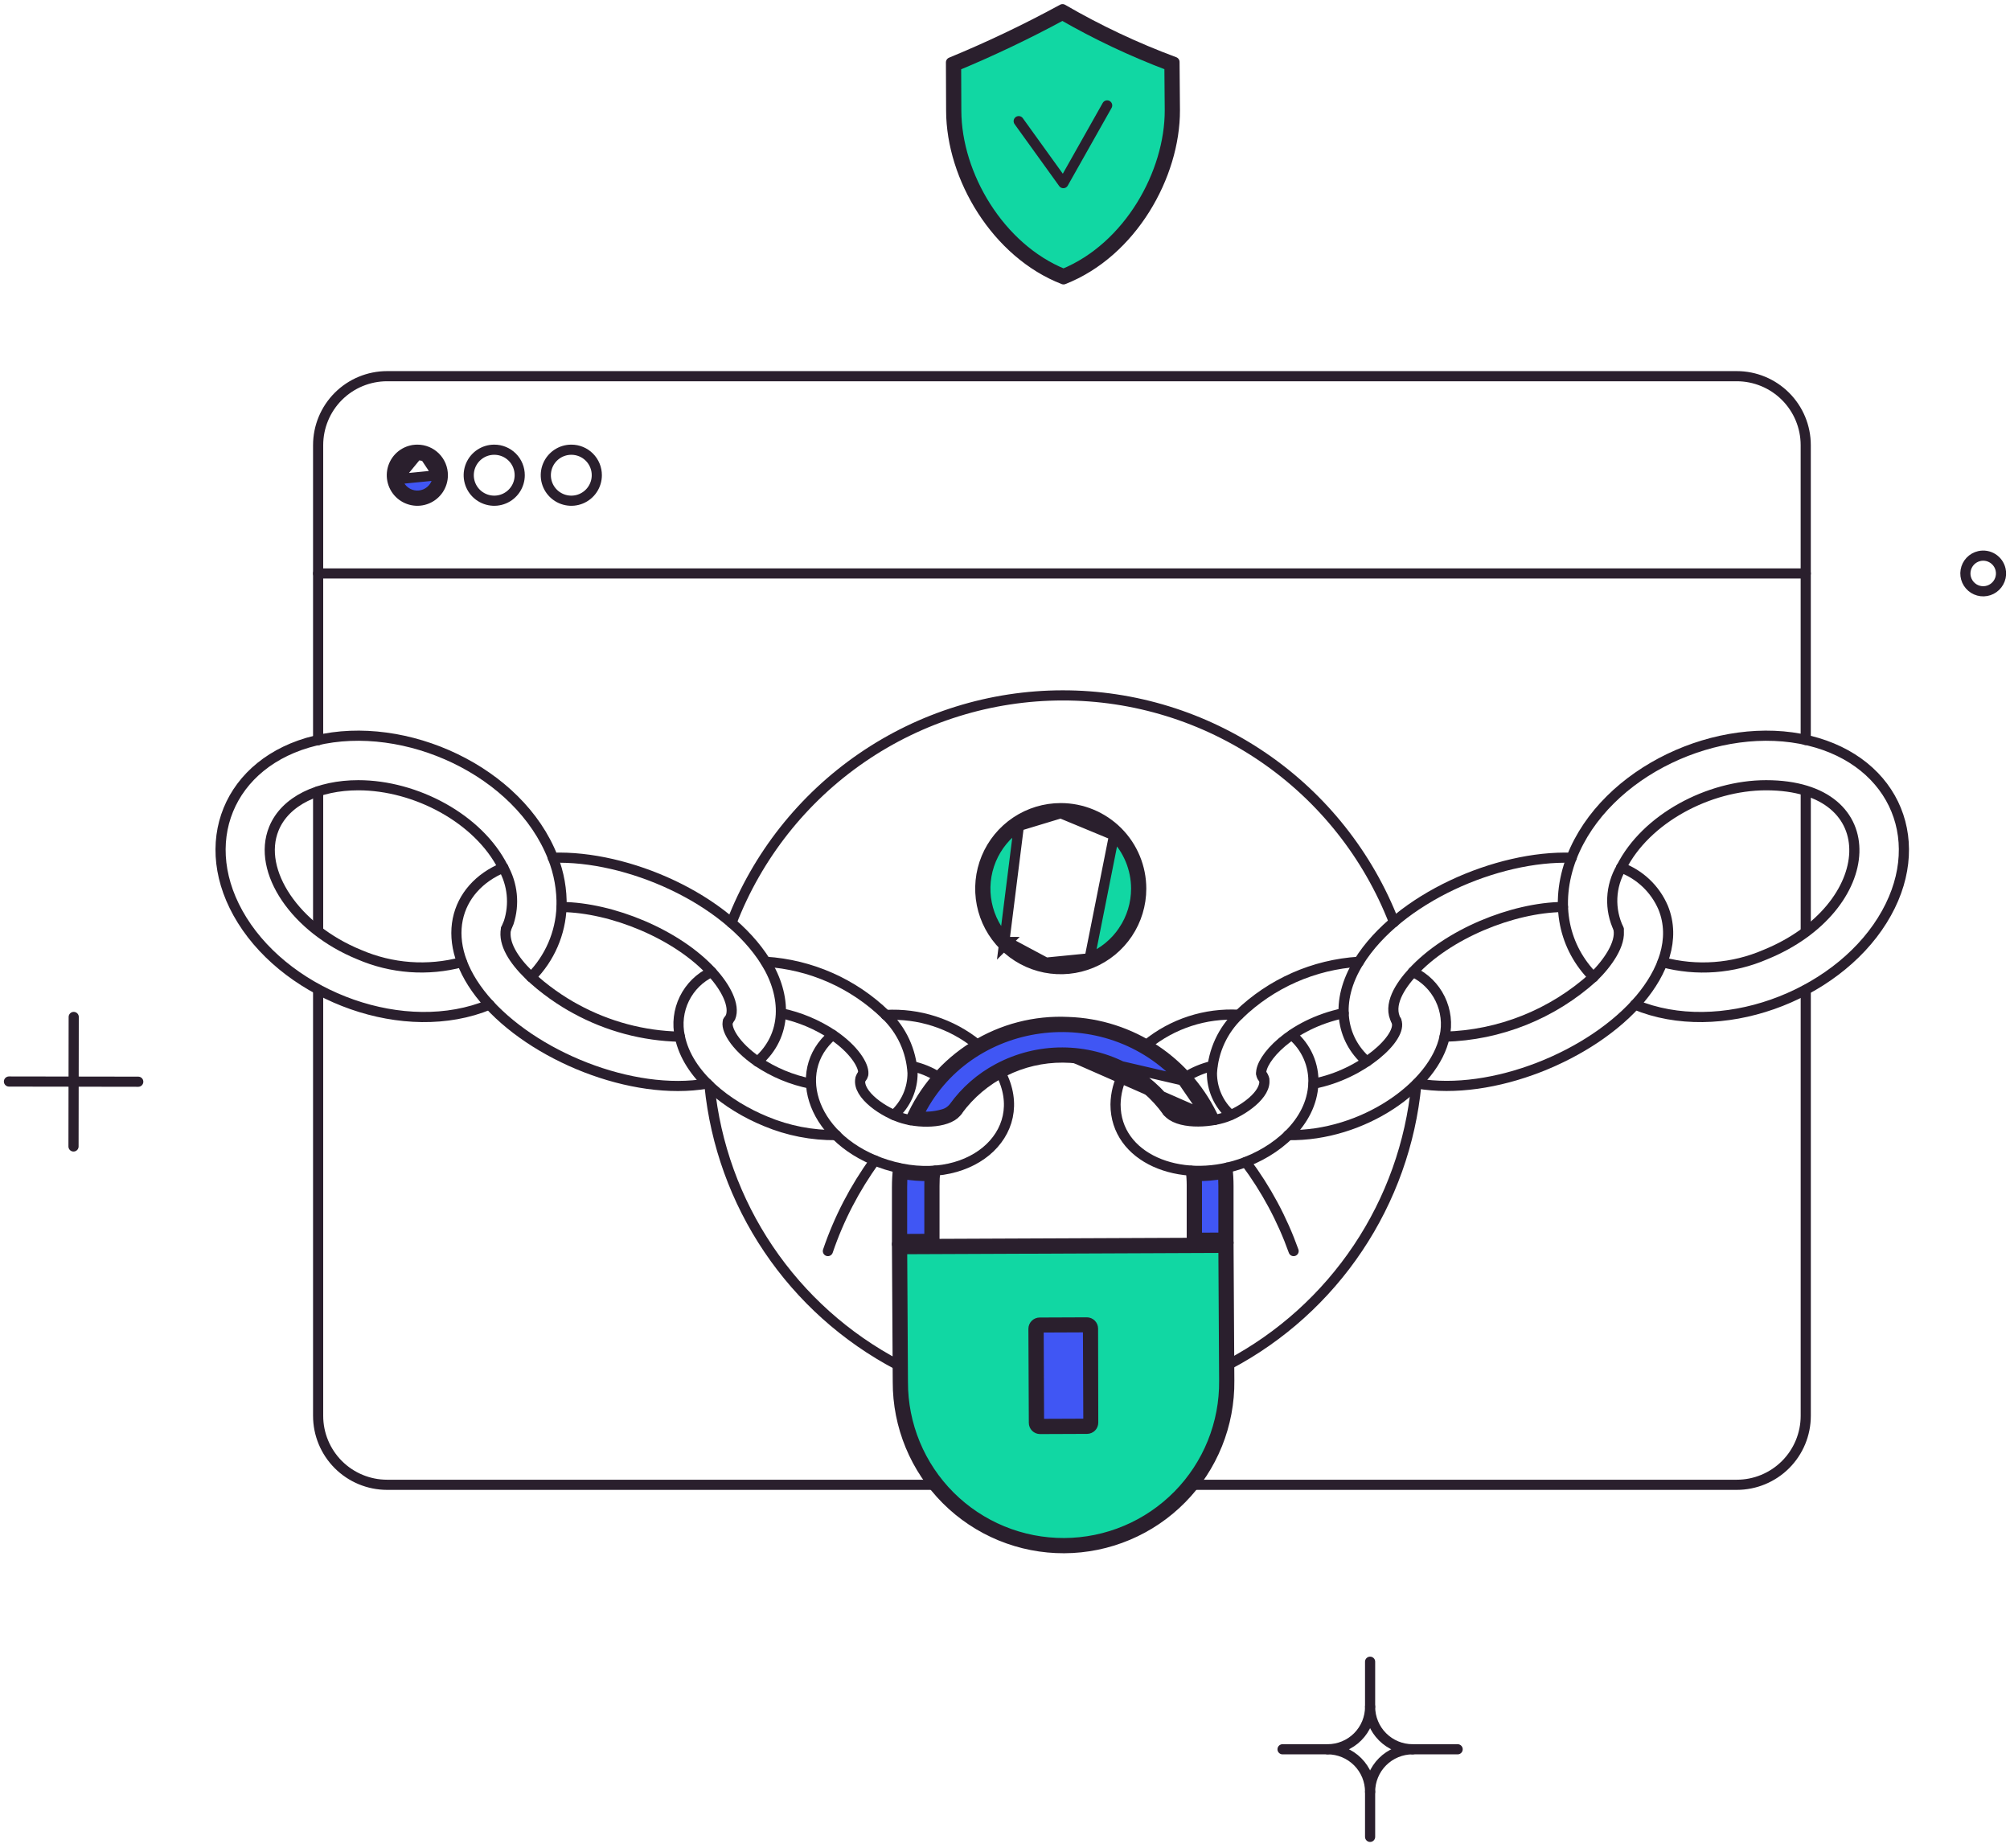 <svg xmlns="http://www.w3.org/2000/svg" width="198" height="182" viewBox="0 0 198 182" fill="none"><path d="M94.199 10.909L94.199 10.909L94.181 6.494C97.757 5.007 101.255 3.339 104.66 1.494C108.033 3.434 111.558 5.097 115.199 6.469L115.235 10.854C115.235 10.854 115.235 10.854 115.235 10.855C115.254 17.038 111.191 24.346 104.765 26.973C98.484 24.435 94.217 17.26 94.199 10.909Z" fill="#11D7A3" stroke="#2A1F2D"></path><path d="M107.334 94.382L107.334 94.382C108.691 93.82 109.852 92.868 110.667 91.647L110.667 91.646C111.484 90.424 111.92 88.989 111.92 87.52C111.919 85.55 111.136 83.661 109.743 82.268L107.334 94.382ZM107.334 94.382C105.977 94.944 104.483 95.091 103.042 94.805M107.334 94.382L103.042 94.805M99.24 92.772C99.24 92.772 99.239 92.772 99.239 92.772C98.201 91.732 97.493 90.409 97.207 88.968C96.92 87.528 97.067 86.034 97.629 84.677C98.192 83.32 99.144 82.16 100.365 81.343L98.886 93.125L99.24 92.772ZM99.24 92.772C100.279 93.81 101.602 94.518 103.042 94.805M99.24 92.772L103.042 94.805M100.365 81.343C101.587 80.527 103.023 80.092 104.492 80.092L100.365 81.343ZM104.492 80.092C106.462 80.092 108.351 80.875 109.743 82.268L104.492 80.092Z" fill="#11D7A3" stroke="#2A1F2D"></path><path d="M88.941 136.107L88.941 136.102L88.865 123.024L120.517 122.891L120.593 135.971L120.593 135.973C120.616 138.061 120.225 140.131 119.444 142.068C118.664 144.004 117.507 145.766 116.042 147.253C114.578 148.739 112.834 149.923 110.91 150.733L110.909 150.733C108.986 151.543 106.921 151.964 104.833 151.973C102.747 151.982 100.677 151.578 98.748 150.784L98.748 150.784C96.817 149.99 95.063 148.822 93.585 147.347L93.585 147.347C92.108 145.872 90.937 144.12 90.14 142.191C89.343 140.261 88.935 138.194 88.941 136.107Z" fill="#11D7A3" stroke="#2A1F2D"></path><path d="M41.112 44.79L41.11 44.79C40.712 44.79 40.324 44.908 39.993 45.129L39.993 45.129C39.662 45.35 39.404 45.664 39.252 46.032C39.099 46.4 39.06 46.804 39.137 47.194L41.112 44.79ZM41.112 44.79C41.376 44.789 41.638 44.841 41.882 44.941L41.112 44.79ZM43.122 46.802V46.8C43.123 46.536 43.071 46.274 42.971 46.03C42.87 45.786 42.722 45.564 42.535 45.377L42.535 45.377C42.348 45.19 42.126 45.042 41.882 44.941L43.122 46.802ZM43.122 46.802C43.122 47.2 43.004 47.589 42.783 47.92C42.562 48.25 42.248 48.508 41.88 48.66C41.513 48.813 41.108 48.853 40.718 48.775C40.328 48.697 39.969 48.506 39.688 48.224C39.406 47.943 39.215 47.584 39.137 47.194L43.122 46.802Z" fill="#4056F4" stroke="#2A1F2D"></path><path d="M116.484 106.4L116.482 106.398C108.952 98.046 95.146 99.958 90.398 109.939C91.207 110.038 92.031 109.978 92.821 109.76L92.832 109.757L92.843 109.754C93.288 109.653 93.684 109.4 93.965 109.04C95.107 107.45 96.601 106.146 98.33 105.229C100.272 104.194 102.44 103.653 104.642 103.657L116.484 106.4ZM116.484 106.4C117.449 107.458 118.262 108.642 118.904 109.919M116.484 106.4L118.904 109.919M118.904 109.919C118.085 110.017 117.252 109.963 116.449 109.758C116.04 109.651 115.669 109.436 115.374 109.135C114.21 107.525 112.698 106.197 110.95 105.25L110.948 105.25C109.01 104.208 106.844 103.661 104.642 103.657L118.904 109.919Z" fill="#4056F4" stroke="#2A1F2D"></path><path d="M91.552 122.012L88.862 122.026V116.936C88.862 116.495 88.881 116.052 88.912 115.613C89.793 115.769 90.687 115.837 91.581 115.814C91.559 116.143 91.549 116.471 91.552 116.801V122.012Z" fill="#4056F4" stroke="#2A1F2D"></path><path d="M117.904 116.695C117.904 116.4 117.889 116.106 117.869 115.822C118.74 115.835 119.611 115.76 120.467 115.598C120.497 115.995 120.516 116.397 120.518 116.798V121.888L117.904 121.902V116.695Z" fill="#4056F4" stroke="#2A1F2D"></path><path d="M102.351 140.128L102.351 140.126L102.311 130.848C102.312 130.819 102.323 130.792 102.343 130.77C102.365 130.749 102.393 130.738 102.422 130.738C102.422 130.738 102.422 130.738 102.422 130.738L107.065 130.718C107.094 130.719 107.121 130.73 107.143 130.751C107.164 130.772 107.175 130.8 107.175 130.829C107.175 130.83 107.175 130.83 107.175 130.83L107.214 140.107C107.214 140.136 107.203 140.163 107.182 140.184C107.16 140.205 107.132 140.216 107.103 140.217C107.103 140.217 107.103 140.217 107.103 140.217L102.46 140.236C102.431 140.236 102.404 140.224 102.384 140.205C102.361 140.181 102.351 140.153 102.351 140.128Z" fill="#4056F4" stroke="#2A1F2D"></path><path d="M31.338 72.9V43.839C31.338 42.038 32.054 40.312 33.327 39.038C34.6 37.765 36.327 37.05 38.127 37.049H171.089C172.889 37.05 174.616 37.766 175.889 39.039C177.162 40.312 177.878 42.038 177.878 43.839V72.88" stroke="#2A1F2D" stroke-linecap="round" stroke-linejoin="round"></path><path d="M177.88 91.758V77.923" stroke="#2A1F2D" stroke-linecap="round" stroke-linejoin="round"></path><path d="M177.88 97.488V139.441C177.879 141.241 177.165 142.968 175.891 144.242C174.619 145.514 172.892 146.23 171.092 146.231H117.521" stroke="#2A1F2D" stroke-linecap="round" stroke-linejoin="round"></path><path d="M92.012 146.231H38.127C36.327 146.23 34.6 145.515 33.327 144.242C32.054 142.968 31.338 141.241 31.338 139.441V97.468" stroke="#2A1F2D" stroke-linecap="round" stroke-linejoin="round"></path><path d="M31.338 77.943V91.64" stroke="#2A1F2D" stroke-linecap="round" stroke-linejoin="round"></path><path d="M177.88 56.476H31.338" stroke="#2A1F2D" stroke-linecap="round" stroke-linejoin="round"></path><path d="M43.622 46.802C43.622 47.299 43.475 47.784 43.199 48.197C42.923 48.61 42.53 48.932 42.072 49.122C41.613 49.313 41.108 49.362 40.62 49.265C40.133 49.168 39.685 48.929 39.334 48.578C38.983 48.227 38.744 47.779 38.647 47.292C38.55 46.805 38.6 46.3 38.79 45.841C38.98 45.382 39.302 44.989 39.715 44.713C40.128 44.437 40.614 44.29 41.11 44.29C41.44 44.289 41.767 44.353 42.073 44.479C42.378 44.605 42.655 44.79 42.889 45.024C43.122 45.257 43.307 45.534 43.433 45.84C43.559 46.145 43.623 46.472 43.622 46.802Z" stroke="#2A1F2D" stroke-linecap="round" stroke-linejoin="round"></path><path d="M51.196 46.802C51.196 47.299 51.049 47.784 50.773 48.197C50.497 48.61 50.105 48.932 49.646 49.122C49.187 49.313 48.682 49.362 48.194 49.265C47.707 49.168 47.26 48.929 46.908 48.578C46.557 48.227 46.318 47.779 46.221 47.292C46.124 46.805 46.174 46.3 46.364 45.841C46.554 45.382 46.876 44.989 47.289 44.713C47.702 44.437 48.188 44.29 48.684 44.29C49.014 44.289 49.342 44.353 49.647 44.479C49.952 44.605 50.229 44.79 50.463 45.024C50.696 45.257 50.881 45.534 51.007 45.84C51.133 46.145 51.197 46.472 51.196 46.802Z" stroke="#2A1F2D" stroke-linecap="round" stroke-linejoin="round"></path><path d="M58.79 46.802C58.79 47.299 58.642 47.784 58.366 48.197C58.09 48.611 57.698 48.932 57.239 49.123C56.78 49.313 56.275 49.362 55.788 49.265C55.3 49.168 54.853 48.929 54.502 48.578C54.15 48.226 53.911 47.779 53.814 47.291C53.718 46.804 53.767 46.299 53.958 45.84C54.148 45.381 54.47 44.989 54.883 44.713C55.296 44.437 55.782 44.29 56.279 44.29C56.609 44.289 56.936 44.353 57.241 44.479C57.546 44.605 57.824 44.79 58.057 45.024C58.29 45.257 58.475 45.534 58.601 45.84C58.727 46.145 58.791 46.472 58.79 46.802Z" stroke="#2A1F2D" stroke-linecap="round" stroke-linejoin="round"></path><path d="M115.696 6.104C111.879 4.688 108.19 2.948 104.668 0.904C101.102 2.847 97.434 4.596 93.68 6.143L93.699 10.912C93.718 17.505 98.172 24.958 104.766 27.512C111.516 24.864 115.755 17.27 115.735 10.853L115.696 6.104Z" stroke="#2A1F2D" stroke-linecap="round" stroke-linejoin="round"></path><path d="M100.35 11.932L104.746 18.035L109.063 10.382" stroke="#2A1F2D" stroke-linecap="round" stroke-linejoin="round"></path><path d="M7.261 100.156L7.242 112.91" stroke="#2A1F2D" stroke-linecap="round" stroke-linejoin="round"></path><path d="M13.619 106.534L0.883 106.514" stroke="#2A1F2D" stroke-linecap="round" stroke-linejoin="round"></path><path d="M197.071 56.084C197.15 56.422 197.125 56.776 197.002 57.101C196.878 57.426 196.661 57.707 196.378 57.908C196.095 58.11 195.759 58.223 195.412 58.233C195.064 58.243 194.722 58.15 194.427 57.965C194.133 57.78 193.9 57.512 193.758 57.195C193.616 56.878 193.571 56.526 193.63 56.183C193.688 55.841 193.847 55.523 194.085 55.271C194.324 55.018 194.633 54.843 194.972 54.766C195.425 54.663 195.9 54.744 196.294 54.991C196.687 55.238 196.967 55.631 197.071 56.084Z" stroke="#2A1F2D" stroke-linecap="round" stroke-linejoin="round"></path><path d="M112.419 87.519C112.419 89.087 111.955 90.62 111.083 91.924C110.212 93.227 108.974 94.244 107.525 94.844C106.077 95.444 104.482 95.601 102.945 95.295C101.407 94.988 99.995 94.233 98.886 93.125C97.777 92.016 97.022 90.603 96.716 89.066C96.41 87.528 96.567 85.934 97.167 84.485C97.767 83.037 98.784 81.798 100.087 80.927C101.391 80.056 102.924 79.591 104.492 79.591C106.594 79.592 108.61 80.428 110.097 81.914C111.583 83.401 112.418 85.417 112.419 87.519Z" stroke="#2A1F2D" stroke-linecap="round" stroke-linejoin="round"></path><path d="M122.721 114.441C124.719 117.114 126.307 120.07 127.43 123.213" stroke="#2A1F2D" stroke-linecap="round" stroke-linejoin="round"></path><path d="M81.553 123.213C82.639 120.02 84.2 117.011 86.184 114.284" stroke="#2A1F2D" stroke-linecap="round" stroke-linejoin="round"></path><path d="M88.421 134.418C83.304 131.725 78.934 127.806 75.702 123.012C72.469 118.218 70.475 112.698 69.896 106.945" stroke="#2A1F2D" stroke-linecap="round" stroke-linejoin="round"></path><path d="M139.517 106.828C138.962 112.583 136.988 118.11 133.772 122.914C130.557 127.719 126.2 131.651 121.092 134.359" stroke="#2A1F2D" stroke-linecap="round" stroke-linejoin="round"></path><path d="M72.055 90.894C74.594 84.305 79.067 78.638 84.886 74.639C90.706 70.64 97.599 68.495 104.661 68.486C111.722 68.478 118.62 70.606 124.449 74.591C130.278 78.577 134.765 84.233 137.32 90.816" stroke="#2A1F2D" stroke-linecap="round" stroke-linejoin="round"></path><path d="M121.014 122.388L88.362 122.526L88.441 136.105C88.435 138.258 88.856 140.391 89.678 142.381C90.5 144.372 91.708 146.179 93.232 147.7C94.756 149.222 96.566 150.427 98.557 151.246C100.548 152.065 102.683 152.482 104.835 152.473C106.989 152.464 109.119 152.029 111.103 151.193C113.088 150.358 114.888 149.137 116.399 147.603C117.91 146.07 119.102 144.252 119.908 142.254C120.714 140.257 121.116 138.121 121.093 135.968L121.014 122.388Z" stroke="#2A1F2D" stroke-linecap="round" stroke-linejoin="round"></path><path d="M89.676 110.32C90.978 107.321 93.162 104.789 95.939 103.062C98.715 101.335 101.952 100.494 105.218 100.653C108.283 100.754 111.259 101.712 113.807 103.417C116.356 105.122 118.377 107.506 119.64 110.301" stroke="#2A1F2D" stroke-linecap="round" stroke-linejoin="round"></path><path d="M114.989 109.458C113.815 107.826 112.271 106.495 110.484 105.574C108.698 104.651 106.719 104.165 104.708 104.153C102.697 104.142 100.713 104.606 98.915 105.507C97.118 106.409 95.559 107.722 94.366 109.34" stroke="#2A1F2D" stroke-linecap="round" stroke-linejoin="round"></path><path d="M92.13 115.288C92.074 115.79 92.047 116.294 92.051 116.799V122.509L88.362 122.529V116.936C88.362 116.289 88.401 115.641 88.46 115.013" stroke="#2A1F2D" stroke-linecap="round" stroke-linejoin="round"></path><path d="M120.916 114.991C120.975 115.579 121.014 116.188 121.014 116.796V122.389L117.399 122.408V116.698C117.399 116.227 117.36 115.756 117.321 115.305" stroke="#2A1F2D" stroke-linecap="round" stroke-linejoin="round"></path><path d="M107.689 140.108L107.67 130.846C107.669 130.685 107.604 130.531 107.491 130.416C107.376 130.303 107.222 130.239 107.061 130.238L102.414 130.257C102.252 130.258 102.099 130.322 101.984 130.436C101.87 130.551 101.806 130.705 101.805 130.866L101.846 140.128C101.847 140.289 101.911 140.443 102.024 140.558C102.138 140.671 102.292 140.735 102.453 140.736L107.084 140.717C107.244 140.715 107.398 140.651 107.512 140.537C107.624 140.422 107.688 140.268 107.689 140.108Z" stroke="#2A1F2D" stroke-linecap="round" stroke-linejoin="round"></path><path d="M48.214 98.94C39.894 102.393 28.571 98.194 23.861 90.639C19.172 83.143 22.488 75.019 31.083 72.939C39.933 70.801 51.138 75.961 54.454 84.438C55.067 85.986 55.361 87.641 55.317 89.305C55.223 91.909 54.151 94.383 52.315 96.232" stroke="#2A1F2D" stroke-linecap="round" stroke-linejoin="round"></path><path d="M49.838 91.502L50.113 90.855C50.402 89.963 50.503 89.022 50.408 88.089C50.314 87.156 50.026 86.254 49.563 85.439C47.15 80.631 40.968 77.335 35.297 77.335C31.392 77.335 28.095 78.865 26.977 81.612C25.274 85.792 29.12 91.463 35.379 94.012C38.572 95.393 42.139 95.656 45.5 94.758" stroke="#2A1F2D" stroke-linecap="round" stroke-linejoin="round"></path><path d="M54.454 84.477C61.787 84.222 71.545 88.481 75.43 94.74C77.507 98.087 77.581 101.97 74.626 104.552" stroke="#2A1F2D" stroke-linecap="round" stroke-linejoin="round"></path><path d="M71.722 100.549L71.957 100.196C72.428 99.038 71.486 97.233 70.112 95.741C66.678 91.993 60.281 89.383 55.318 89.325" stroke="#2A1F2D" stroke-linecap="round" stroke-linejoin="round"></path><path d="M69.661 106.716C62.283 107.991 52.433 103.988 47.703 98.376C43.006 92.79 44.803 87.414 49.587 85.444" stroke="#2A1F2D" stroke-linecap="round" stroke-linejoin="round"></path><path d="M49.839 91.503C49.289 94.408 54.088 97.963 56.711 99.36C59.86 101.084 63.379 102.024 66.969 102.099" stroke="#2A1F2D" stroke-linecap="round" stroke-linejoin="round"></path><path d="M75.43 94.721C79.864 94.999 84.053 96.849 87.244 99.941C88.82 101.446 89.767 103.494 89.893 105.67C89.898 106.452 89.736 107.226 89.419 107.941C89.102 108.655 88.636 109.294 88.052 109.814" stroke="#2A1F2D" stroke-linecap="round" stroke-linejoin="round"></path><path d="M84.771 106.259C84.926 106.131 85.024 105.948 85.046 105.749C85.105 104.923 84.123 103.335 82.043 101.928C80.495 100.895 78.763 100.169 76.941 99.789" stroke="#2A1F2D" stroke-linecap="round" stroke-linejoin="round"></path><path d="M82.376 111.792C79.993 111.819 77.629 111.358 75.43 110.438C71.643 108.889 67.757 105.906 66.972 102.099C66.691 100.84 66.847 99.522 67.414 98.364C67.981 97.205 68.926 96.273 70.092 95.722" stroke="#2A1F2D" stroke-linecap="round" stroke-linejoin="round"></path><path d="M71.721 100.549C71.427 101.255 72.369 103.002 74.606 104.532C76.2 105.613 77.995 106.36 79.884 106.73" stroke="#2A1F2D" stroke-linecap="round" stroke-linejoin="round"></path><path d="M82.023 101.922C77.72 105.571 80.12 112.431 87.311 114.702C95.309 117.229 101.739 111.688 98.569 105.651" stroke="#2A1F2D" stroke-linecap="round" stroke-linejoin="round"></path><path d="M94.366 109.34C93.643 110.567 90.917 110.709 88.976 110.152C87.09 109.611 84.432 107.805 84.751 106.259C84.796 106.068 84.891 105.893 85.026 105.749" stroke="#2A1F2D" stroke-linecap="round" stroke-linejoin="round"></path><path d="M87.243 99.96C90.517 99.776 93.742 100.818 96.288 102.884" stroke="#2A1F2D" stroke-linecap="round" stroke-linejoin="round"></path><path d="M92.404 106.043C91.621 105.552 90.757 105.201 89.853 105.003" stroke="#2A1F2D" stroke-linecap="round" stroke-linejoin="round"></path><path d="M161.064 98.94C169.384 102.393 180.706 98.194 185.416 90.639C190.105 83.143 186.789 75.019 178.194 72.939C169.344 70.801 158.14 75.962 154.824 84.438C153.043 89.113 154.129 93.367 156.963 96.232" stroke="#2A1F2D" stroke-linecap="round" stroke-linejoin="round"></path><path d="M159.455 91.502C158.995 90.549 158.778 89.496 158.822 88.439C158.867 87.381 159.172 86.351 159.71 85.439C162.123 80.631 168.305 77.335 173.975 77.335C186.015 77.335 185.136 89.434 173.896 94.014C170.703 95.395 167.137 95.659 163.775 94.76" stroke="#2A1F2D" stroke-linecap="round" stroke-linejoin="round"></path><path d="M154.824 84.477C147.485 84.222 137.732 88.481 133.848 94.74C131.431 98.634 132.123 102.337 134.644 104.545" stroke="#2A1F2D" stroke-linecap="round" stroke-linejoin="round"></path><path d="M137.555 100.549C136.655 98.993 137.946 97.064 139.165 95.741C142.599 91.993 148.996 89.383 153.961 89.325" stroke="#2A1F2D" stroke-linecap="round" stroke-linejoin="round"></path><path d="M142.304 102.099C147.734 101.957 152.933 99.876 156.962 96.232C158.356 94.878 159.71 92.955 159.435 91.503" stroke="#2A1F2D" stroke-linecap="round" stroke-linejoin="round"></path><path d="M159.69 85.44C160.612 85.783 161.453 86.31 162.165 86.988C162.877 87.666 163.444 88.481 163.831 89.384C165.106 92.504 163.752 95.781 161.574 98.37C156.845 103.982 146.994 107.985 139.616 106.71" stroke="#2A1F2D" stroke-linecap="round" stroke-linejoin="round"></path><path d="M124.51 106.259C124.432 106.197 124.366 106.121 124.319 106.033C124.272 105.945 124.244 105.848 124.235 105.749C124.132 104.326 127.082 100.895 132.36 99.778" stroke="#2A1F2D" stroke-linecap="round" stroke-linejoin="round"></path><path d="M133.86 94.72C129.422 94.994 125.228 96.846 122.034 99.94C120.458 101.446 119.511 103.494 119.385 105.67C119.381 106.452 119.543 107.225 119.861 107.938C120.179 108.652 120.646 109.29 121.23 109.81" stroke="#2A1F2D" stroke-linecap="round" stroke-linejoin="round"></path><path d="M126.901 111.792C134.262 111.918 141.307 106.938 142.304 102.099C142.585 100.84 142.429 99.522 141.862 98.364C141.295 97.205 140.351 96.273 139.184 95.722" stroke="#2A1F2D" stroke-linecap="round" stroke-linejoin="round"></path><path d="M137.555 100.549C138.223 102.152 134.176 105.823 129.396 106.73" stroke="#2A1F2D" stroke-linecap="round" stroke-linejoin="round"></path><path d="M124.252 105.749C124.386 105.893 124.481 106.068 124.527 106.259C124.837 107.762 122.399 109.437 120.759 110.01C119.062 110.603 116 110.748 114.99 109.458" stroke="#2A1F2D" stroke-linecap="round" stroke-linejoin="round"></path><path d="M127.255 101.922C127.957 102.508 128.515 103.25 128.882 104.087C129.25 104.925 129.418 105.836 129.374 106.75C129.197 110.562 125.718 113.447 122.161 114.642C116.219 116.639 109.888 114.06 109.888 108.771C109.906 107.69 110.18 106.627 110.69 105.673" stroke="#2A1F2D" stroke-linecap="round" stroke-linejoin="round"></path><path d="M122.031 99.941C118.748 99.758 115.514 100.807 112.965 102.884" stroke="#2A1F2D" stroke-linecap="round" stroke-linejoin="round"></path><path d="M116.854 106.043C117.648 105.554 118.516 105.195 119.424 104.984" stroke="#2A1F2D" stroke-linecap="round" stroke-linejoin="round"></path><path d="M134.965 163.655V168.088" stroke="#2A1F2D" stroke-linecap="round" stroke-linejoin="round"></path><path d="M143.589 172.279H139.157" stroke="#2A1F2D" stroke-linecap="round" stroke-linejoin="round"></path><path d="M134.965 180.904V176.471" stroke="#2A1F2D" stroke-linecap="round" stroke-linejoin="round"></path><path d="M126.341 172.279H130.776" stroke="#2A1F2D" stroke-linecap="round" stroke-linejoin="round"></path><path d="M139.157 172.279C138.606 172.28 138.061 172.172 137.552 171.962C137.043 171.751 136.58 171.443 136.191 171.053C135.801 170.664 135.492 170.202 135.283 169.693C135.072 169.184 134.964 168.639 134.965 168.088C134.966 168.639 134.858 169.184 134.648 169.693C134.438 170.201 134.129 170.664 133.74 171.053C133.35 171.443 132.889 171.751 132.38 171.961C131.871 172.172 131.326 172.28 130.776 172.279C131.326 172.278 131.871 172.387 132.38 172.597C132.889 172.808 133.35 173.117 133.74 173.506C134.129 173.896 134.438 174.358 134.648 174.866C134.858 175.376 134.966 175.921 134.965 176.471C134.964 175.921 135.072 175.376 135.283 174.866C135.492 174.357 135.801 173.895 136.191 173.505C136.58 173.116 137.043 172.807 137.552 172.597C138.061 172.387 138.606 172.278 139.157 172.279Z" stroke="#2A1F2D" stroke-linecap="round" stroke-linejoin="round"></path></svg>